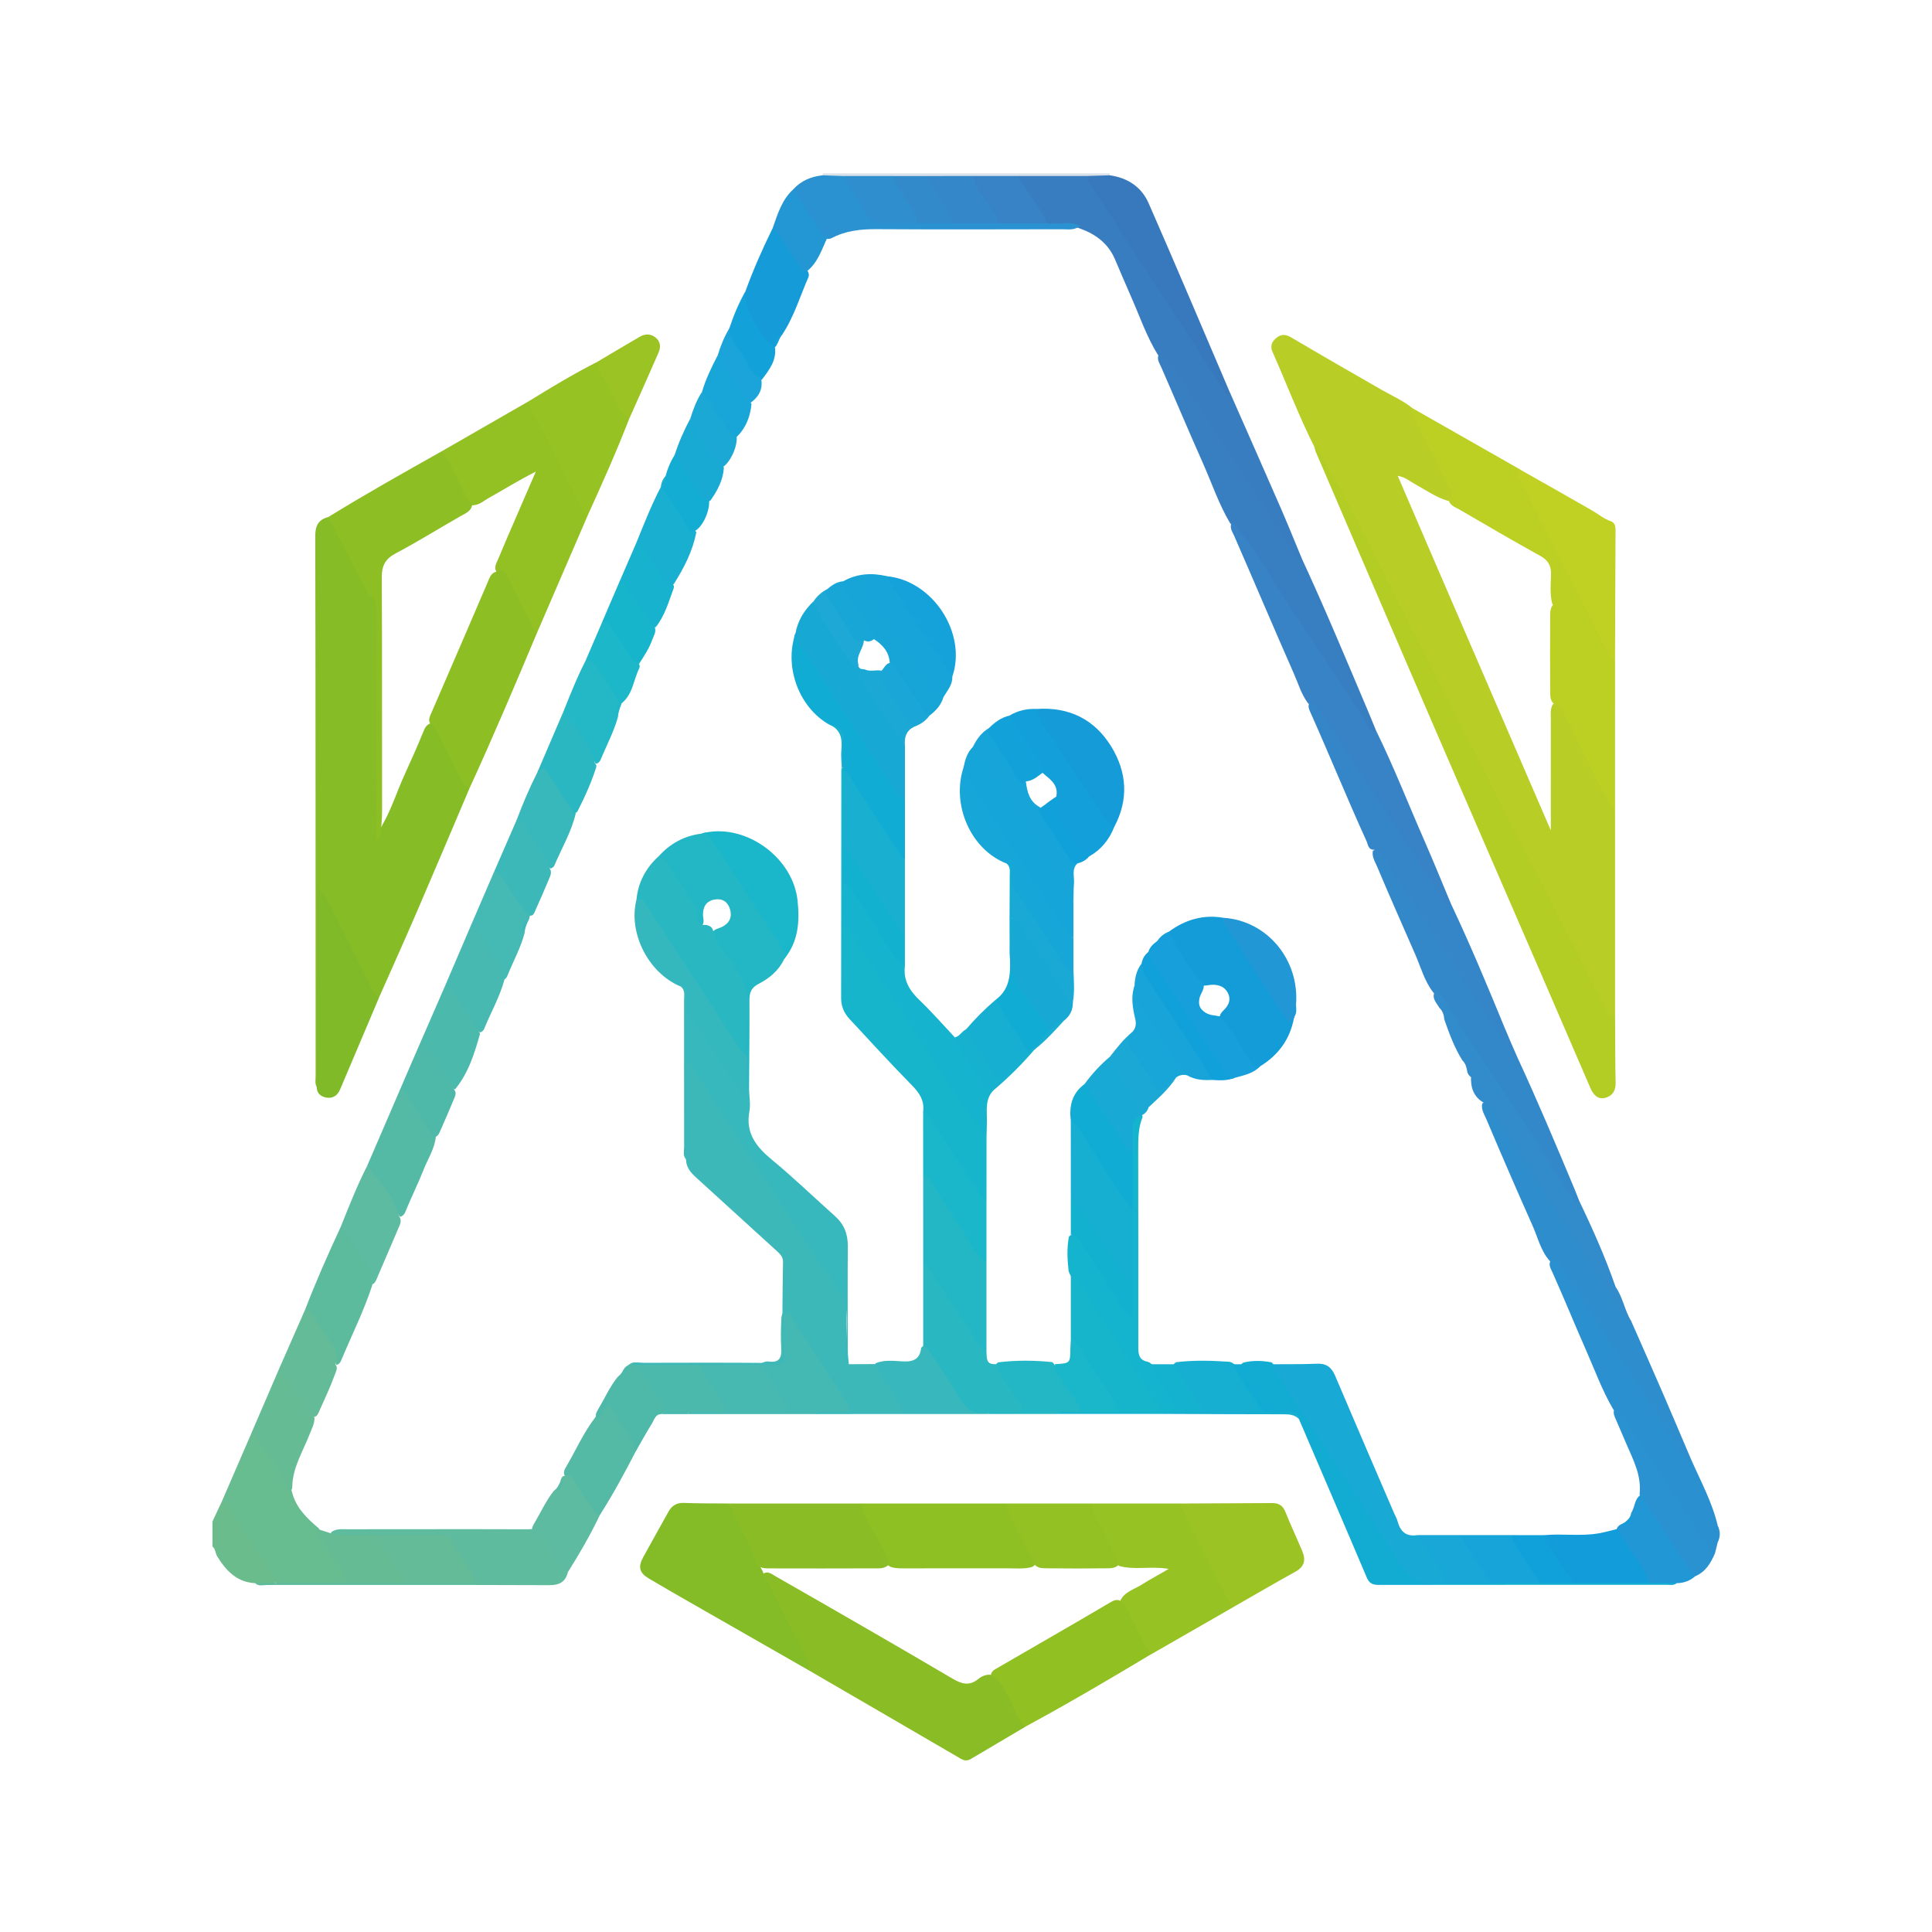 <?xml version="1.0" encoding="utf-8"?>
<!-- Generator: Adobe Illustrator 26.1.0, SVG Export Plug-In . SVG Version: 6.00 Build 0)  -->
<svg version="1.1" id="Capa_1" xmlns="http://www.w3.org/2000/svg" xmlns:xlink="http://www.w3.org/1999/xlink" x="0px" y="0px"
	 viewBox="0 0 512 512" style="enable-background:new 0 0 512 512;" xml:space="preserve">
<style type="text/css">
	.st0{fill:#6ABC8D;}
	.st1{fill:#DAE1E8;}
	.st2{fill:#B8CE26;}
	.st3{fill:#B4CD25;}
	.st4{fill:#8ABD25;}
	.st5{fill:#84BC27;}
	.st6{fill:#387DC0;}
	.st7{fill:#96C223;}
	.st8{fill:#BCD024;}
	.st9{fill:#387FC2;}
	.st10{fill:#3883C5;}
	.st11{fill:#91C023;}
	.st12{fill:#8EBF23;}
	.st13{fill:#9BC323;}
	.st14{fill:#3388C9;}
	.st15{fill:#3486C8;}
	.st16{fill:#2E8ECD;}
	.st17{fill:#2B90CF;}
	.st18{fill:#C0D124;}
	.st19{fill:#12ACD3;}
	.st20{fill:#3879BD;}
	.st21{fill:#5EBB9D;}
	.st22{fill:#93C023;}
	.st23{fill:#44B9B4;}
	.st24{fill:#14B3CE;}
	.st25{fill:#328BCB;}
	.st26{fill:#54BAA5;}
	.st27{fill:#2A92D1;}
	.st28{fill:#38B8BC;}
	.st29{fill:#5CBBA1;}
	.st30{fill:#16AFD1;}
	.st31{fill:#2297D5;}
	.st32{fill:#23B7C5;}
	.st33{fill:#4EB9A9;}
	.st34{fill:#328CCC;}
	.st35{fill:#48B9B0;}
	.st36{fill:#86BC26;}
	.st37{fill:#8DBF24;}
	.st38{fill:#67BC90;}
	.st39{fill:#80BA29;}
	.st40{fill:#5DBB9D;}
	.st41{fill:#159CD8;}
	.st42{fill:#65BC94;}
	.st43{fill:#63BB98;}
	.st44{fill:#2A92D0;}
	.st45{fill:#4BB9AC;}
	.st46{fill:#45B9B4;}
	.st47{fill:#24B7C5;}
	.st48{fill:#39B8BC;}
	.st49{fill:#18AFD1;}
	.st50{fill:#2BB7C1;}
	.st51{fill:#3DB8B9;}
	.st52{fill:#4FB9A9;}
	.st53{fill:#2297D4;}
	.st54{fill:#17B2CE;}
	.st55{fill:#17B5CC;}
	.st56{fill:#1DB7CA;}
	.st57{fill:#19AAD4;}
	.st58{fill:#18A5D8;}
	.st59{fill:#13A1DA;}
	.st60{fill:#13ACD3;}
	.st61{fill:#1CA8D5;}
	.st62{fill:#1AA4D9;}
	.st63{fill:#2F8ECD;}
	.st64{fill:#3487C8;}
	.st65{fill:#328ACA;}
	.st66{fill:#18A9D4;}
	.st67{fill:#129CD9;}
	.st68{fill:#16A4D9;}
	.st69{fill:#18A7D6;}
	.st70{fill:#10A1DA;}
	.st71{fill:#10ACD3;}
	.st72{fill:#63BB97;}
	.st73{fill:#65BB93;}
	.st74{fill:#3CB8B9;}
	.st75{fill:#16B5CC;}
	.st76{fill:#1AB7CA;}
	.st77{fill:#12B1CF;}
	.st78{fill:#14B2CE;}
	.st79{fill:#29B7C1;}
	.st80{fill:#36B8BD;}
	.st81{fill:#149CD8;}
	.st82{fill:#15B3CE;}
	.st83{fill:#17A9D4;}
	.st84{fill:#35B8BD;}
	.st85{fill:#159BD8;}
	.st86{fill:#129FDA;}
	.st87{fill:#16A6D7;}
	.st88{fill:#16A5D8;}
	.st89{fill:#169FDB;}
	.st90{fill:#17A4D9;}
	.st91{fill:#17A5D8;}
	.st92{fill:#17AFD1;}
	.st93{fill:#18A4D9;}
	.st94{fill:#15A1DA;}
	.st95{fill:#11A1DA;}
	.st96{fill:#1AA8D5;}
	.st97{fill:#1AA7D7;}
	.st98{fill:#1DA8D5;}
	.st99{fill:#18A6D7;}
	.st100{fill:#15B1CF;}
</style>
<g>
	<path class="st0" d="M56.3,403.22c0.84-1.8,1.68-3.6,2.53-5.4c1.49-0.22,2.17,0.91,2.8,1.87c3.54,5.46,7.23,10.83,10.58,16.4
		c0.59,0.98,2.34,2.3,0.35,3.71c-1.64-0.12-3.31,0.26-4.93-0.24c-4.86-0.24-7.72-3.32-10.07-7.11c-0.51-0.82-0.41-1.94-1.25-2.6
		C56.3,407.64,56.3,405.43,56.3,403.22z"/>
	<path class="st1" d="M218.01,46.45c0.01-0.17,0.02-0.34,0.03-0.51c25.35,0,50.7,0,76.04,0c-0.01,0.17,0,0.35,0.02,0.52
		c-1.84,1.63-4.07,0.79-6.14,0.96c-5.98,0.12-11.96,0.12-17.94,0c-4.03,0.11-8.07,0.1-12.1,0.01c-4.21,0.12-8.42,0.04-12.62,0.02
		c-2.85,0.06-5.71,0.06-8.56-0.02c-4.39,0.11-8.78,0.07-13.17,0.01C221.66,47.36,219.65,47.97,218.01,46.45z"/>
	<path class="st2" d="M348.34,118.47c-4.15-8.22-7.39-16.84-11.12-25.24c-0.68-1.54-0.18-2.68,1.03-3.68
		c1.34-1.11,2.54-0.96,4.02-0.08c7.89,4.66,15.84,9.23,23.79,13.79c2.79,1.6,5.77,2.89,8.29,4.94c3.38,6.85,6.89,13.64,10.18,20.54
		c0.6,1.26,2.3,3.14-0.63,4.05c-3.32-0.95-6.1-2.97-9.08-4.59c-1.3-0.71-2.43-1.77-4.41-2.1c13.46,31.31,26.91,62.3,40.57,93.95
		c0-10.2-0.01-19.74,0.01-29.27c0-1.39-0.23-2.82,0.51-4.13c2.51-1.06,3.11,1.05,3.87,2.51c3.38,6.57,6.65,13.19,9.95,19.79
		c0.98,1.95,2.22,3.78,2.69,5.96c0,18.11,0,36.22,0,54.33c-1.21,0.78-1.85-0.16-2.51-0.88c-0.68-0.75-1.07-1.69-1.52-2.59
		c-7.83-15.96-16.1-31.7-24.14-47.56c-11.27-22.22-22.71-44.34-33.87-66.61c-5.53-11.03-11.81-21.66-17.18-32.78
		C348.71,118.64,348.54,118.54,348.34,118.47z"/>
	<path class="st3" d="M348.34,118.47c0.22-0.28,0.5-0.38,0.68-0.01c2.26,4.7,5.21,9.03,7.63,13.61
		c7.78,14.73,15.13,29.69,22.68,44.54c11.05,21.74,22.01,43.53,33.26,65.16c4.21,8.1,8.23,16.31,12.44,24.41
		c0.68,1.31,1.13,2.88,2.98,3.06c0.04,5.93,0.02,11.86,0.15,17.78c0.04,2.01-0.85,3.35-2.57,3.87c-2.13,0.64-3.35-0.77-4.13-2.57
		c-4.46-10.31-8.89-20.62-13.35-30.93c-9.43-21.77-18.9-43.53-28.3-65.31c-10.38-24.05-20.71-48.12-31.05-72.18
		C348.55,119.44,348.47,118.94,348.34,118.47z"/>
	<path class="st4" d="M271.81,457.56c-4.83,2.85-9.67,5.7-14.5,8.57c-0.97,0.57-1.77,0.5-2.77-0.09
		c-13.39-7.82-26.8-15.6-40.21-23.39c-3.39-7.47-6.92-14.87-11.2-21.88c-0.67-1.1-1.29-2.28-0.92-3.68c1.3-0.88,2.29,0.05,3.3,0.63
		c15.71,8.98,31.39,17.99,46.98,27.17c2.48,1.46,4.46,1.93,6.79,0.04c0.92-0.74,2.07-1.25,3.37-1.08c1.54,0.31,2.86,1.02,3.6,2.44
		C268.19,450.01,270.26,453.66,271.81,457.56z"/>
	<path class="st5" d="M202.35,417.15c3.65,7.08,7.29,14.17,10.95,21.24c0.7,1.35,1.37,2.67,1.04,4.26
		c-10.24-5.85-20.49-11.7-30.73-17.57c-3.88-2.22-7.76-4.44-11.61-6.73c-2.58-1.53-2.97-3.07-1.53-5.71c2.2-4.01,4.45-8,6.67-12
		c0.9-1.62,2.14-2.43,4.11-2.35c4.01,0.16,8.02,0.11,12.03,0.15c3.43,4.83,5.83,10.17,7.87,15.7
		C201.24,415.27,202.19,416.06,202.35,417.15z"/>
	<path class="st6" d="M269.95,46.64c6.03,0,12.07,0,18.1,0c4.12,5.09,7.3,10.81,10.89,16.25c7.63,11.58,15.07,23.29,22.75,34.84
		c1.48,2.22,2.41,4.81,4.42,6.66c4.42,10.04,8.87,20.07,13.25,30.13c1.91,4.38,3.68,8.81,5.52,13.21c0.22,1.06-0.42,1-0.97,0.61
		c-1.17-0.82-1.91-2.04-2.68-3.22c-9.58-14.7-19.2-29.38-28.66-44.16c-1.63-2.54-3.25-5.07-5.72-6.91
		c-3.01-4.88-4.84-10.31-7.15-15.52c-1.46-3.3-2.85-6.63-4.28-9.94c-1.88-4.35-5.46-6.78-9.81-8.24c-2.63-0.82-5.41,0.17-8.04-0.65
		c-2.82-3.62-5.17-7.56-7.65-11.41C269.6,47.8,269.44,47.19,269.95,46.64z"/>
	<path class="st7" d="M289.25,398.45c7.85,0,15.7,0,23.55,0c0.67,0.31,1.07,0.85,1.39,1.51c4,8.09,7.73,16.31,12.32,24.1
		c0.35,0.6,0.73,1.24,0.16,1.94c-7.21,4.14-14.42,8.28-21.63,12.42c-0.94-0.25-1.53-0.93-1.93-1.74c-2.1-4.16-4.39-8.22-6.21-12.52
		c1.17-2.37,3.7-2.96,5.69-4.23c2.17-1.4,4.49-2.57,7.11-4.16c-4.7-0.81-9.04,0.41-13.21-0.8c-3.02-4.47-5-9.49-7.43-14.27
		C288.68,399.95,288.61,399.14,289.25,398.45z"/>
	<path class="st8" d="M383.88,132.31c1.92-0.98,0.52-2.19,0.07-3.12c-2.81-5.79-5.7-11.53-8.6-17.28c-0.6-1.18-1.16-2.34-1-3.72
		c9.47,5.39,18.93,10.78,28.4,16.17c1.37,4.57,3.79,8.66,6.04,12.8c5.48,10.08,10.36,20.45,15.54,30.67
		c1.22,2.41,2.84,4.63,3.68,7.23c0,4.23,0,8.46,0,12.69c-2.23,0.74-2.75-1.12-3.45-2.42c-2.04-3.81-3.93-7.7-5.82-11.59
		c-2.3-4.7-4.81-9.28-7.4-13.82c-0.65-2.57-0.36-5.19-0.3-7.78c0.05-2.31-0.89-3.74-2.85-4.82c-7.19-3.98-14.29-8.12-21.39-12.27
		C385.63,134.39,384.14,133.98,383.88,132.31z"/>
	<path class="st9" d="M307.3,93.64c1.66,1.01,2.89,2.42,3.94,4.04c10.32,15.87,20.65,31.73,30.99,47.58
		c0.67,1.02,1.12,2.33,2.64,2.49c6.16,13.27,11.77,26.78,17.48,40.24c0.81,1.91,1.58,3.83,2.37,5.75c-0.24,1.59-1.1,0.59-1.53,0.26
		c-1.45-1.12-2.4-2.68-3.38-4.19c-10.07-15.58-20.14-31.16-30.37-46.64c-1.05-1.59-2.18-3.12-3.46-4.54
		c-2.99-5.03-4.83-10.59-7.2-15.9c-3.76-8.44-7.34-16.97-11.05-25.44C307.24,96.13,306.32,94.99,307.3,93.64z"/>
	<path class="st10" d="M326.59,138.3c6.22,7.47,10.89,16,16.29,24.02c6.58,9.78,12.9,19.72,19.38,29.57
		c0.56,0.85,0.85,2.31,2.47,1.85c4.63,9.43,8.44,19.22,12.66,28.83c2.49,5.67,4.81,11.42,7.21,17.13c0.06,1.14-0.71,0.69-1.16,0.53
		c-1.14-0.4-1.55-1.52-2.16-2.43c-10.32-15.48-20.23-31.23-30.53-46.72c-1.18-1.77-2.43-3.45-4.14-4.75
		c-1.77-2.37-2.56-5.21-3.74-7.86c-5.36-12.14-10.51-24.36-15.82-36.51C326.55,140.81,325.63,139.66,326.59,138.3z"/>
	<path class="st11" d="M296.94,424.25c1.92,1.09,2.19,3.25,3.15,4.94c1.72,3.03,2.95,6.33,4.94,9.21
		c-10.96,6.59-21.99,13.06-33.23,19.15c-2.4-2.04-3.03-5.12-4.46-7.72c-1.25-2.27-2.21-4.68-4.75-5.87c0.1-1.06,0.93-1.47,1.71-1.92
		c9.85-5.74,19.76-11.37,29.57-17.17C294.79,424.35,295.75,423.63,296.94,424.25z"/>
	<path class="st12" d="M228.3,398.45c12.87,0,25.75,0,38.62,0c2.38,4.5,4.41,9.18,7,13.58c0.63,1.08,1.3,2.45-0.53,3.27
		c-2.08,0.54-4.2,0.32-6.3,0.32c-8.94,0.02-17.88,0.02-26.82,0.01c-1.3,0-2.62,0.06-3.89-0.28c-0.82-0.23-1.41-0.77-1.71-1.55
		c-1.71-4.28-4.37-8.08-6.23-12.28C227.99,400.53,227.42,399.51,228.3,398.45z"/>
	<path class="st13" d="M326.67,425.99c-4.18-7.05-7.57-14.51-11.28-21.81c-0.95-1.87-1.73-3.82-2.59-5.73
		c8.14-0.04,16.27-0.06,24.41-0.12c1.72-0.01,2.76,0.69,3.42,2.32c1.41,3.5,3.02,6.93,4.48,10.41c0.98,2.33,0.62,4.13-1.84,5.47
		C337.69,419.6,332.2,422.83,326.67,425.99z"/>
	<path class="st14" d="M402.1,280.15c5.36,11.59,10.32,23.36,15.24,35.14c0.38,0.92,0.73,1.85,1.1,2.78
		c0.14,1.25-0.65,1.03-1.27,0.7c-0.91-0.49-1.39-1.43-1.93-2.27c-10.85-16.92-21.92-33.7-32.8-50.6c-0.72-1.12-1.58-2.07-2.61-2.89
		c-2.31-2.97-3.27-6.6-4.73-9.97c-3.39-7.78-6.85-15.53-10.14-23.36c-0.56-1.35-1.48-2.65-1.12-4.26c2.39-0.9,3.14,1.13,4.07,2.47
		c4.93,7.08,9.54,14.37,14.18,21.63c6.37,9.97,13.22,19.62,19.1,29.9C401.39,279.76,401.69,280.04,402.1,280.15z"/>
	<path class="st15" d="M402.1,280.15c-1.27,0.9-1.33-0.59-1.59-1c-4.56-6.92-9-13.9-13.52-20.84c-6.37-9.78-12.8-19.53-19.15-29.33
		c-1-1.54-2.11-2.88-3.7-3.81c-1.56,0.08-1.58-1.34-1.98-2.22c-5.1-11.22-9.74-22.63-14.76-33.89c-0.43-0.96-1.02-2.02-0.21-3.12
		c1.4,0.85,2.39,2.06,3.28,3.43c10.64,16.33,21.31,32.63,31.96,48.95c0.52,0.8,0.81,1.92,2.17,1.36
		c5.06,10.71,9.61,21.64,14.11,32.59C399.79,274.93,400.96,277.53,402.1,280.15z"/>
	<path class="st4" d="M228.3,398.45c0.56,3.41,2.53,6.21,4.15,9.13c1.26,2.26,2.5,4.5,3.09,7.03c-1.09,1.18-2.55,1.01-3.93,1.02
		c-9.1,0.04-18.2,0.03-27.29,0.01c-1.3,0-2.62,0.04-3.72-0.86c-1.23-4.69-3.97-8.69-5.94-13.04c-0.49-1.08-0.92-2.19-1.37-3.29
		C204.96,398.46,216.63,398.45,228.3,398.45z"/>
	<path class="st16" d="M432.29,350.12c2.81,6.39,5.65,12.77,8.42,19.18c2.53,5.84,5,11.71,7.5,17.57c-2.09,1.03-2.65-0.93-3.37-1.97
		c-4.2-6.01-8.08-12.25-12.08-18.4c-6.41-9.86-12.85-19.7-19.22-29.59c-0.72-1.12-1.55-2.1-2.78-2.68c-2.44-2.68-3.18-6.2-4.6-9.38
		c-4.17-9.34-8.23-18.74-12.22-28.16c-0.57-1.35-1.49-2.66-1.13-4.28c1.96-0.96,2.39,0.89,3.07,1.86
		c4.12,5.81,7.84,11.89,11.7,17.87c6.69,10.36,13.42,20.7,20.2,31C429.3,345.45,430.18,348.18,432.29,350.12z"/>
	<path class="st17" d="M411.09,333.84c1.6,0.01,2.12,1.28,2.83,2.37c10.26,15.77,20.52,31.53,30.82,47.27
		c0.88,1.35,1.49,3.11,3.47,3.39c2.54,5.76,5.58,11.32,7.03,17.52c0.42,1.43,0.44,2.85-0.01,4.27c-0.25,1-0.5,2-0.75,3
		c-1.67,0.68-2.06-0.84-2.64-1.7c-4.55-6.74-8.85-13.65-13.37-20.4c-3.62-5.41-6.7-11.19-10.99-16.14
		c-2.89-4.94-4.83-10.32-7.13-15.53c-3.03-6.87-5.86-13.83-8.93-20.69C410.94,336.13,410.18,335.05,411.09,333.84z"/>
	<path class="st18" d="M428,175.08c-1.62-1.29-2.38-3.2-3.27-4.93c-7.27-14.17-14.45-28.37-21.61-42.59
		c-0.48-0.94-1.74-1.95-0.37-3.17c6.5,3.69,13.02,7.34,19.49,11.08c1.52,0.88,2.84,2.06,4.56,2.62c1.09,0.35,1.34,1.3,1.34,2.42
		C428.07,152.03,428.04,163.55,428,175.08z"/>
	<path class="st19" d="M444.35,419.56c-0.78,0.68-1.72,0.43-2.6,0.43c-25.45,0.01-50.89-0.01-76.34,0.03
		c-1.59,0-2.54-0.37-3.21-1.97c-5.94-14.03-11.98-28.01-17.98-42.01c-0.72-1.53-2.06-1.55-3.48-1.51c-1.26,0.03-2.53,0.11-3.8-0.07
		c-3.6-3.11-5.62-7.36-8.02-11.32c-0.42-0.7-0.31-1.56,0.6-2.04c2.49-0.61,4.99-0.54,7.49-0.06c2.61,2.66,4.37,5.95,6.24,9.1
		c3.17,5.35,6.82,10.38,10.18,15.6c6.51,10.11,13.08,20.18,19.63,30.27c1.31,2.01,2.73,2.98,5.12,2.78
		c1.99-0.17,4.01-0.01,6.01-0.14c3.6-0.11,7.19,0,10.78-0.06c4.37-0.04,8.73-0.03,13.1,0.02c2.87-0.08,5.73-0.04,8.6,0.02
		c6.77-0.12,13.55-0.13,20.32,0C439.47,418.79,442.07,417.88,444.35,419.56z"/>
	<path class="st20" d="M326.1,104.4c-1.35,0.79-1.47-0.59-1.85-1.18c-11.85-18.19-23.67-36.41-35.47-54.63
		c-0.37-0.57-0.5-1.29-0.74-1.95c2.02-0.06,4.03-0.12,6.05-0.18c4.73,0.64,8.42,3.08,10.3,7.37
		C311.76,70.63,318.89,87.54,326.1,104.4z"/>
	<path class="st8" d="M411.83,160.01c1.95,1.93,2.95,4.46,4.18,6.81c3.16,6.01,6.1,12.12,9.15,18.19c0.62,1.24,1.14,2.62,2.84,2.77
		c0,9.05,0,18.09,0,27.14c-5.17-8.02-8.72-16.89-13.2-25.28c-0.7-1.3-1.13-2.87-2.97-3.07c-1.04-0.9-1-2.15-1.01-3.34
		c-0.05-6.62-0.05-13.25,0-19.87C410.83,162.16,410.8,160.91,411.83,160.01z"/>
	<path class="st21" d="M67.62,419.57c1.85-0.03,3.7-0.06,5.56-0.09c0.95-0.95,2.18-0.9,3.36-0.9c5.08-0.01,10.16-0.11,15.24,0.05
		c5.11-0.1,10.21-0.12,15.31,0.01c4.82,0,9.64,0.03,14.46,0c0.88-0.01,2.05,0.38,2.54-0.45c0.58-0.99-0.4-1.88-0.93-2.67
		c-6.4-9.38-3.19-7.65-13.9-7.83c-3.11-0.05-6.23-0.01-9.35,0.01c-3.1,0.12-6.19,0.15-9.28-0.01c-1.11-0.06-2.78,0.43-2.91-1.6
		c1.31-1.03,2.86-0.82,4.35-0.82c15.98,0,31.97-0.05,47.95,0.01c2.63-0.31,4.28,0.98,5.46,3.21c1.49,2.8,3.69,5.16,5.05,8.04
		c-0.63,2.61-2.14,3.57-4.96,3.56c-24.93-0.1-49.87-0.04-74.8-0.05C69.73,420.05,68.56,420.45,67.62,419.57z"/>
	<path class="st22" d="M274.17,414.62c-2.09-4.16-4.17-8.33-6.28-12.48c-0.6-1.17-1.12-2.33-0.96-3.69c7.44,0,14.89,0,22.33,0
		c0.44,3.34,2.65,5.92,3.89,8.91c1.02,2.46,2.64,4.65,3.35,7.26c-0.81,0.95-1.95,0.98-3.04,0.99c-5.42,0.07-10.83,0.07-16.25,0
		C276.11,415.6,274.98,415.57,274.17,414.62z"/>
	<path class="st23" d="M215.66,374.74c-11.08,0-22.15,0.01-33.23,0.01c-0.14-0.39-0.03-0.69,0.34-0.89
		c2.93-0.92,5.94-0.35,8.91-0.46c4.21,0.06,8.42,0.05,12.63,0.02c0.96-0.01,2.23,0.43,2.76-0.61c0.43-0.85-0.54-1.63-0.99-2.38
		c-1.13-1.89-2.31-3.76-3.51-5.61c-0.64-0.98-1.53-1.94-0.97-3.29c0.62-0.62,1.44-0.8,2.23-0.71c2.89,0.36,3.33-1.22,3.2-3.61
		c-0.14-2.4-0.1-4.81,0.01-7.22c0.04-0.98,0.01-2.16,1.25-2.46c1.02-0.25,1.69,0.57,2.17,1.32c4.9,7.57,9.88,15.1,14.72,22.72
		c0.58,0.91,1.09,2.01-0.13,2.93C221.92,374.71,218.78,374.28,215.66,374.74z"/>
	<path class="st24" d="M308.62,374.7c-9.65,0-19.31,0-28.96,0c1.8-2.44,4.38-0.91,6.58-1.32c3.16-0.05,6.32-0.07,9.48,0.02
		c3.47,0.06,6.95,0.26,10.69-0.11c-1.37-2.53-2.76-4.71-4.19-6.87c-6.04-9.11-11.9-18.34-17.9-27.48c-0.44-0.67-0.93-1.32-1.13-2.12
		c-0.33-3.04-0.5-6.07,0.09-9.09c2.09-2.08,3.04,0.06,3.81,1.28c2.98,4.75,6.26,9.29,9.16,14.09c0.77,1.27,1.53,2.55,2.78,4.02
		c0.6-2.76,0.22-5.19,0.25-7.6c-0.18-6.33-0.09-12.65-0.07-18.97c0.02-4.95-0.08-9.89-0.02-14.84c0.17-2.29-0.1-4.58,0.12-6.86
		c0.15-1.58,0.72-2.9,2.27-3.59c0.71-0.31,1.12-0.01,1.23,0.74c-1.18,2.84-1.17,5.83-1.17,8.84c0.04,17.22,0.01,34.45,0.02,51.67
		c0,1.94-0.09,3.92,2.5,4.37c1.26,0.42,1.72,1.59,2.38,2.58c1.73,2.58,3.25,5.29,4.99,7.86c0.6,0.88,1.4,1.78,0.76,3.01
		C311.11,374.83,309.82,374.29,308.62,374.7z"/>
	<path class="st25" d="M380.3,262.63c1.95,0.8,2.53,2.73,3.55,4.3c9.83,15.07,19.67,30.13,29.5,45.19c1.2,1.84,2.38,3.69,3.58,5.53
		c0.36,0.55,0.67,1.44,1.5,0.43c3.61,7.5,6.99,15.1,9.73,22.97c-1.61,0.36-2.04-1.01-2.63-1.93
		c-10.56-16.44-21.36-32.74-31.88-49.21c-1.07-1.67-1.93-3.55-3.86-4.49c-0.5-0.35-0.8-0.84-0.95-1.42
		c-0.17-1.11-0.44-2.18-1.3-2.99c-2.11-3.38-3.47-7.1-4.78-10.84c-0.1-1.14-0.4-2.21-1.26-3.04
		C380.66,265.74,379.27,264.5,380.3,262.63z"/>
	<path class="st26" d="M168.55,384.5c-2.98,5.76-6.05,11.47-9.55,16.95c-1.79,0.81-2.18-0.84-2.88-1.75
		c-2.23-2.87-3.67-6.33-6.53-8.73c-0.23-0.61-0.14-1.23,0.16-1.75c2.71-4.57,4.81-9.49,8.08-13.72c3.74-4.48,3.9-4.48,6.98,0.64
		c1.03,1.71,2.13,3.38,3.21,5.05C168.69,382.22,169.31,383.26,168.55,384.5z"/>
	<path class="st27" d="M428.05,373.05c1.64,0.82,2.24,2.5,3.15,3.9c7.27,11.13,14.51,22.27,21.77,33.4
		c0.37,0.57,0.65,1.29,1.51,1.31c-1.11,2.58-2.49,4.93-5.26,6.07c-1.34,0.34-1.7-0.78-2.22-1.56c-3.82-5.76-7.49-11.61-11.39-17.32
		c-0.64-0.94-1.05-1.93-1.09-3.07c0.48-4.75-1.64-8.81-3.44-12.95c-0.92-2.12-1.83-4.25-2.73-6.37
		C427.9,375.39,427.2,374.27,428.05,373.05z"/>
	<path class="st28" d="M215.66,374.74c3.16-1.09,6.42-0.19,9.62-0.49c1.69-1.31,3.66-0.67,5.52-0.78c2.27-0.13,4.56,0.09,7.12-0.14
		c-1.3-3.23-3.49-5.6-5.06-8.33c-0.64-1.13-2.01-2.18-0.79-3.73c2.4-1,4.93-0.58,7.38-0.48c2.75,0.11,4.39-0.74,4.66-3.61
		c1.55-1.66,2.31-0.08,2.99,0.87c2.33,3.27,4.72,6.53,6.64,10.06c1.82,3.35,3.83,6.08,8.12,5.83c0.3,0.19,0.38,0.46,0.23,0.78
		C246.62,374.72,231.14,374.73,215.66,374.74z"/>
	<path class="st29" d="M149.73,391.11c1.26-0.64,1.67,0.25,2.23,1.13c1.53,2.41,3.1,4.79,4.75,7.11c0.59,0.83,0.95,2.04,2.29,2.1
		c-2.5,5.21-5.36,10.21-8.45,15.09c-2.79-2.12-4.05-5.36-5.97-8.11c-0.8-1.15-1.22-2.92-3.29-2.23c-0.58-0.91-0.15-1.75,0.29-2.49
		c1.71-2.86,3.07-5.94,5.16-8.58c0.97-0.78,1.62-1.76,1.87-2.99C148.83,391.62,149.01,391.08,149.73,391.11z"/>
	<path class="st30" d="M308.62,374.7c1.1-0.84,2.38-0.28,3.56-0.46c1.39-1.32,3.3-0.27,5.18-1.23c-1.84-2.97-3.67-5.87-5.47-8.8
		c-0.57-0.92-2.13-2.02-0.2-3.21c4.72-0.58,9.43-0.43,14.15-0.11c1.3,0.3,1.91,1.35,2.54,2.38c1.73,2.82,3.66,5.5,5.44,8.28
		c0.78,1.22,1.78,2.13,3.11,2.69c1.67,0,3.34-0.01,5.01,0.02c1.19,0.02,2.35,0.13,2.28,1.78c-1.15-1.16-2.59-1.24-4.13-1.24
		C329.6,374.8,319.11,374.74,308.62,374.7z"/>
	<path class="st31" d="M435.28,395.93c0.57,3.19,3.08,5.28,4.64,7.9c2.86,4.78,5.83,9.52,9.31,13.9c-1.39,1.25-3.04,1.79-4.87,1.83
		c-2.42-0.03-4.83-0.07-7.25-0.1c-2.97-4.71-6.89-8.84-8.67-14.27c0.17-0.59,0.61-0.94,1.12-1.22c1.43-0.58,2.48-1.49,2.75-3.1
		C433.39,399.29,433.06,396.84,435.28,395.93z"/>
	<path class="st32" d="M262.09,374.71c0-0.15,0-0.3,0-0.45c1.77-1.37,3.84-0.63,5.78-0.76c1.64-0.11,1.94-0.68,1.08-2.03
		c-1.5-2.35-3.27-4.54-4.45-7.08c-0.49-1.04-1.69-2.27,0.05-3.36c4.79-0.59,9.58-0.54,14.37-0.05c2.95,3.59,5.27,7.61,7.63,11.61
		c0.31,0.53,0.11,1.17-0.32,1.66c-2.19,0.26-4.44-0.52-6.58,0.46C273.8,374.7,267.95,374.7,262.09,374.71z"/>
	<path class="st33" d="M168.55,384.5c-1.25-4.31-4.36-7.53-6.59-11.27c-0.69-1.16-1.3-0.45-1.78,0.28c-0.59,0.9-0.74,2.13-1.97,2.52
		c-0.63-0.91-0.15-1.75,0.28-2.49c1.72-2.88,3.07-5.99,5.19-8.63c1.24-0.97,1.89-2.48,3.17-3.41c0.24-0.17,0.51-0.29,0.79-0.38
		c0.6-0.12,1.18-0.07,1.72,0.26c2.28,3.45,4.53,6.92,6.79,10.39c0.43,0.66,0.76,1.4,0.53,2.24c-0.28,0.67-1.02,0.43-1.48,0.75
		c-1.53,0.04-1.78,1.42-2.37,2.37C171.35,379.54,169.97,382.04,168.55,384.5z"/>
	<path class="st34" d="M389.86,284.99c1.63-0.11,2.17,1.15,2.88,2.25c11.02,17.06,22.05,34.11,33.12,51.13
		c0.63,0.96,0.99,2.25,2.29,2.67c1.94,2.77,2.4,6.21,4.12,9.07c-0.24,1.36-0.55,0.55-0.88,0.04
		c-11.77-18.11-23.53-36.22-35.33-54.31c-0.86-1.32-1.47-2.88-2.99-3.68C390.37,290.52,389.66,287.96,389.86,284.99z"/>
	<path class="st35" d="M175.21,374.75c0.4-0.17,0.79-0.34,1.19-0.5c2.01-1.25,4.02-1.3,6.04,0c0,0.17,0,0.33,0,0.5
		C180.02,374.75,177.62,374.75,175.21,374.75z"/>
	<path class="st27" d="M455.23,408.66c0-1.42,0.01-2.85,0.01-4.27C455.94,405.81,455.94,407.24,455.23,408.66z"/>
	<path class="st36" d="M83.94,288.08c-0.53-0.94-0.29-1.97-0.29-2.95c-0.02-47.71,0-95.42-0.1-143.13c-0.01-2.8,0.92-4.31,3.49-4.99
		c1.4,0.48,1.83,1.79,2.42,2.93c2.52,4.8,4.59,9.96,7.7,14.3c3.37,4.7,3.46,9.55,3.44,14.77c-0.08,16.97-0.01,33.95-0.03,50.88
		c2.95-4.63,4.48-9.86,6.73-14.76c1.66-3.63,3.28-7.28,4.79-10.97c0.41-1,0.8-2.08,2.01-2.45c1.49,0.04,1.97,1.23,2.52,2.28
		c2.59,4.98,4.87,10.11,7.81,14.9c-4.69,11.02-9.34,22.06-14.09,33.06c-3.25,7.53-6.62,15.01-9.94,22.51
		c-2.03,0.13-2.36-1.63-3-2.87c-3.54-6.88-6.93-13.83-10.43-20.74c-0.48-0.94-0.76-2.04-1.76-2.75c-0.6,1.08-0.3,2.2-0.3,3.26
		c-0.03,14.07,0,28.13-0.04,42.2C84.89,285.09,85.34,286.8,83.94,288.08z"/>
	<path class="st22" d="M155.8,136.47c-4.43,10.26-8.86,20.52-13.29,30.78c-1.76,0.7-2-0.88-2.49-1.8
		c-1.88-3.55-3.68-7.14-5.41-10.76c-0.68-1.43-1.58-2.53-3.05-3.13c-0.72-1.25,0-2.31,0.46-3.4c3.15-7.56,6.49-15.04,9.98-23.18
		c-4.58,2.31-8.41,4.73-12.36,6.91c-1.46,0.81-2.72,2.1-4.59,2.01c-0.3-0.07-0.66-0.13-0.81-0.36c-2.93-4.38-5.49-8.95-7.02-14.04
		c7.65-4.4,15.31-8.8,22.96-13.2c3.95,6.18,6.89,12.9,10.23,19.4C152.24,129.27,154.03,132.86,155.8,136.47z"/>
	<path class="st37" d="M131.54,151.49c1.57-0.82,2.31-0.03,2.97,1.34c2,4.13,4.07,8.22,6.15,12.3c0.43,0.84,0.58,1.99,1.85,2.11
		c-5.86,13.95-11.76,27.88-18.07,41.63c-1.36-0.79-2.19-2-2.87-3.38c-1.81-3.69-3.66-7.37-5.51-11.04
		c-0.49-0.96-0.77-2.11-1.98-2.53c-0.74-1.11-0.14-2.12,0.29-3.11c4.96-11.47,9.92-22.94,14.84-34.43
		C129.7,153.26,130.03,151.87,131.54,151.49z"/>
	<path class="st37" d="M117.22,119.5c2.4,3.6,3.97,7.63,6.01,11.41c0.51,0.95,0.76,2.11,1.93,2.56c-0.1,1.98-1.77,2.55-3.11,3.31
		c-5.75,3.28-11.37,6.8-17.23,9.89c-2.63,1.39-3.66,3.21-3.64,6.22c0.11,20.67,0.04,41.33,0.08,62c0.01,2.63-0.27,5.19-0.76,7.75
		c-1.36-0.84-0.73-2.19-0.73-3.29c-0.04-19.07-0.04-38.15-0.02-57.22c0-1.64,0.08-3.17-1.64-4.17c-0.54-0.31-0.83-1.11-1.14-1.73
		c-3.32-6.41-6.62-12.83-9.92-19.24C96.94,130.89,107.09,125.21,117.22,119.5z"/>
	<path class="st38" d="M91.9,419.48c-6.24,0-12.48,0-18.72,0c-3.48-7.02-8.44-13.1-12.41-19.81c-0.44-0.74-1.29-1.24-1.94-1.85
		c2.61-6.04,5.22-12.07,7.84-18.11c1.39-0.23,1.9,0.87,2.53,1.72c2.48,3.37,4.45,7.09,7.03,10.39c0.77,0.98,0.65,2.29,1.11,3.38
		c0.98,4.27,3.93,7.11,7.1,9.79c1.87,3.64,4.25,6.96,6.39,10.44C91.55,416.63,92.83,417.8,91.9,419.48z"/>
	<path class="st7" d="M155.8,136.47c-1.01-0.04-1.26-0.88-1.62-1.58c-4.47-8.65-8.45-17.56-13.31-26.01
		c-0.45-0.79-0.78-1.63-0.69-2.58c5.92-3.64,11.86-7.25,18.07-10.38c1.44,1.09,1.91,2.8,2.62,4.32c1.74,3.74,4.03,7.17,5.82,10.88
		C163.37,119.7,159.61,128.09,155.8,136.47z"/>
	<path class="st39" d="M83.94,288.08c0.04-16.38,0.08-32.76,0.12-49.14c0-1.05,0.09-2.11,0.15-3.43c1.76,1.02,2.28,2.43,2.94,3.73
		c3.78,7.54,7.55,15.09,11.34,22.63c0.49,0.97,0.76,2.11,1.93,2.58c-3.44,8.1-6.87,16.21-10.31,24.31
		c-0.61,1.43-1.77,2.31-3.27,2.15C85.29,290.76,83.97,289.99,83.94,288.08z"/>
	<path class="st40" d="M80.87,347.04c2.82-7.34,6-14.53,9.31-21.65c1.76-0.18,2.36,1.23,3.08,2.37c1.66,2.6,3.14,5.33,5.2,7.63
		c1.67,1.86,0.18,3.57,0.15,5.35c-2.25,6.83-5.48,13.25-8.23,19.87c-0.23,0.55-0.63,1.02-1.3,1.11
		C87.85,355.99,83.88,351.78,80.87,347.04z"/>
	<path class="st26" d="M97.27,309.04c2.86-6.63,5.72-13.27,8.58-19.9c0.75-1.26,1.61-0.68,2.12,0.07c2.69,3.94,5.68,7.69,7.52,12.16
		c-0.37,3.16-2.13,5.8-3.26,8.67c-1.36,3.45-3,6.78-4.43,10.2c-0.38,0.91-0.63,1.94-1.79,2.25
		C103.13,317.99,99.88,313.73,97.27,309.04z"/>
	<path class="st41" d="M197.51,77.3c2.08-5.77,4.56-11.36,7.26-16.86c1.58-0.03,2.15,1.2,2.86,2.27c2.07,3.16,3.96,6.43,6.5,9.25
		c0.2,0.48,0.32,1.01,0.12,1.47c-2.25,5.14-3.84,10.58-6.99,15.31c-0.77,0.88-1.01,2.05-1.63,3.02c-0.22,0.21-0.48,0.34-0.78,0.4
		c-1.38-0.06-2.05-1.1-2.72-2.07c-1.36-1.95-2.58-4-3.99-5.92C196.51,81.97,196.11,79.74,197.51,77.3z"/>
	<path class="st42" d="M76.71,395.38c-2.5-5.76-6.03-10.87-10.05-15.67c2.42-5.63,4.85-11.25,7.27-16.88
		c0.71-0.12,1.11,0.36,1.45,0.83c2.82,3.92,5.33,8.06,7.96,12.12c0.03,1.56-0.74,2.87-1.27,4.26c-1.78,4.62-4.58,8.91-4.62,14.11
		C77.45,394.64,77.17,395.09,76.71,395.38z"/>
	<path class="st29" d="M97.27,309.04c3.49,4.04,6.95,8.11,8.54,13.37c0.77,1.11,0.17,2.16-0.25,3.13c-1.83,4.24-3.64,8.5-5.46,12.74
		c-0.42,0.97-0.72,2.16-2.1,2.29c1.56-3.05-0.32-5.13-2.03-7.26c-2.05-2.55-2.98-5.92-5.78-7.92
		C92.42,319.89,94.55,314.34,97.27,309.04z"/>
	<path class="st43" d="M82.88,375.54c-3.16-2.76-4.48-6.83-7.07-10c-0.69-0.85-1.26-1.8-1.88-2.71c2.31-5.26,4.63-10.53,6.94-15.79
		c1.67,0.23,2.02,1.75,2.79,2.85c1.36,1.95,2.6,4,4.02,5.91c1.33,1.79,1.83,3.66,1.22,5.81c0.71,0.88,0.18,1.72-0.11,2.54
		c-1.22,3.39-2.78,6.64-4.23,9.93C84.24,374.79,83.91,375.59,82.88,375.54z"/>
	<path class="st44" d="M277.19,59.19c3.01,0.34,6.1-0.63,9.05,0.58c-1.41,1.37-3.2,0.97-4.86,0.98
		c-16.38,0.03-32.75,0.08-49.13-0.02c-4.2-0.03-8.21,0.42-11.94,2.42c-1.28,0.41-2.38,0.1-3.15-1.01
		c-2.44-3.51-4.71-7.13-6.91-10.79c-0.21-0.35-0.18-0.76-0.06-1.15c2.1-2.31,4.77-3.43,7.82-3.74c1.83,0.06,3.66,0.13,5.48,0.19
		c2.78,2.26,4.31,5.45,6.02,8.45c1.42,2.48,3.15,3.58,6.01,3.36c2.78-0.21,5.59-0.02,8.39-0.1c3.08-0.08,6.16-0.06,9.23-0.01
		c3.8-0.11,7.6-0.09,11.4-0.01c3.09-0.14,6.18-0.05,9.26-0.05C275.01,58.29,276.21,58.34,277.19,59.19z"/>
	<path class="st35" d="M117.89,261.4c2.24-5.23,4.48-10.46,6.72-15.69c1.71-0.77,2.32,0.62,2.97,1.63c1.77,2.77,3.47,5.58,5.49,8.16
		c1.1,1.39,0.78,2.78,0.58,4.24c-1.25,4.53-3.59,8.61-5.35,12.93c-0.19,0.47-0.59,0.79-1.1,0.94c-2.25-1.3-3.35-3.58-4.77-5.58
		C120.88,265.85,119.64,263.45,117.89,261.4z"/>
	<path class="st45" d="M117.89,261.4c0.63,0.02,1.23,0.21,1.57,0.73c2.5,3.78,4.98,7.58,7.46,11.37c0.14,0.15,0.33,0.35,0.29,0.5
		c-1.49,5.22-3.07,10.41-6.63,14.7c-1.95-0.71-2.68-2.56-3.77-4.06c-1.92-2.66-3.48-5.57-5.49-8.16
		C113.5,271.46,115.7,266.43,117.89,261.4z"/>
	<path class="st46" d="M132.94,259.57c0.65-1.78-0.08-3.11-1.16-4.54c-1.74-2.31-3.22-4.83-4.76-7.29c-0.6-0.96-1.14-1.9-2.42-2.02
		c2.1-4.86,4.2-9.72,6.29-14.58c1.33-0.73,2.1,0.15,2.72,1.07c2.28,3.38,4.67,6.68,6.82,10.15c0.03,0.61-0.19,1.15-0.43,1.69
		c-0.56,1.01-0.9,2.09-0.98,3.25c-1.01,3.84-2.94,7.31-4.42,10.97C134.33,258.93,134.01,259.8,132.94,259.57z"/>
	<path class="st47" d="M149.16,188.94c1.89-4.68,3.72-9.38,6.04-13.87c1.46-1.58,2.4-0.23,3.11,0.74c2.33,3.24,4.67,6.49,6.43,10.1
		c0.01,0.29-0.03,0.57-0.11,0.85c-0.47,1.04-0.78,2.12-0.87,3.26c-1.09,3.94-3.03,7.52-4.58,11.28c-0.23,0.55-0.63,1.01-1.3,1.09
		C155.21,197.75,152.02,193.45,149.16,188.94z"/>
	<path class="st48" d="M136.93,217.27c1.63-4.3,3.42-8.54,5.5-12.65c0.71-1.29,1.73-2.27,2.83-0.65c2.58,3.79,5.78,7.21,7.31,11.66
		c-1.17,4.86-3.71,9.16-5.65,13.71c-0.2,0.46-0.62,0.76-1.15,0.83C142.37,226.18,139.85,221.59,136.93,217.27z"/>
	<path class="st49" d="M168.69,143.72c1.99-4.92,3.93-9.85,6.38-14.57c3.24,1.63,4.25,5.05,6.15,7.73c1.03,1.45,1.93,2.95,3.32,4.09
		c-0.94,5.03-3.24,9.47-5.93,13.74c-1.57,1.33-2.71,0.3-3.46-0.91C173.04,150.41,170.58,147.25,168.69,143.72z"/>
	<path class="st50" d="M152.06,215.53c-2.41-3.73-4.83-7.46-7.24-11.19c-0.99-1.53-1.61,0.06-2.39,0.29
		c2.24-5.23,4.48-10.45,6.72-15.68c3.77,3.83,7.1,7.95,8.52,13.29c0.28,0.31,0.47,0.68,0.34,1.07c-1.29,4.05-3.02,7.91-4.96,11.68
		C152.87,215.35,152.47,215.49,152.06,215.53z"/>
	<path class="st13" d="M166.69,111.11c-2.29-1.77-3.33-4.4-4.55-6.85c-1.37-2.74-3.09-5.33-3.89-8.35c3.76-2.22,7.5-4.47,11.28-6.66
		c1.37-0.79,2.83-0.88,4.16,0.16c1.4,1.09,1.46,2.59,0.83,4.03C171.96,99.36,169.31,105.23,166.69,111.11z"/>
	<path class="st51" d="M136.93,217.27c1.71,0.06,1.89,1.65,2.52,2.68c2.07,3.39,4.96,6.28,6.21,10.17c0.68,0.98,0.21,1.93-0.16,2.81
		c-1.17,2.83-2.41,5.63-3.66,8.42c-0.29,0.65-0.55,1.58-1.66,1.24c-2.72-2.88-4.6-6.37-6.86-9.58c-0.64-0.91-1.14-1.87-2.42-1.88
		C132.91,226.51,134.92,221.89,136.93,217.27z"/>
	<path class="st52" d="M111.31,276.49c0.77,0.01,1.37,0.4,1.76,1c2.45,3.74,4.86,7.5,7.28,11.25c0.51,0.63,0.44,1.33,0.17,1.99
		c-1.26,3.07-2.6,6.1-3.92,9.14c-0.31,0.72-0.73,1.47-1.7,1.51c-2.57-4.08-5.12-8.17-7.72-12.23c-0.34-0.53-0.89-0.17-1.34,0
		C107.67,284.93,109.49,280.71,111.31,276.49z"/>
	<path class="st53" d="M210.2,50.2c2.26,3.51,4.49,7.04,6.82,10.5c0.57,0.85,0.93,2.07,2.28,2.15c-1.5,3.21-2.52,6.7-5.46,9.04
		c-1.69,0.03-1.95-1.55-2.71-2.51c-2.28-2.87-3.59-6.42-6.36-8.94C206.08,56.76,207.17,52.97,210.2,50.2z"/>
	<path class="st54" d="M168.69,143.72c2.88,2.27,4.21,5.68,6.26,8.55c0.79,1.11,1.07,2.99,3.18,2.31c0.43,0.37,0.57,0.88,0.39,1.36
		c-1.32,3.54-2.32,7.23-4.74,10.26c-0.77,0.14-1.44-0.17-1.84-0.73c-2.72-3.87-5.91-7.45-7.45-12.05
		C165.89,150.18,167.29,146.95,168.69,143.72z"/>
	<path class="st55" d="M164.49,153.4c2.14,3.18,4.3,6.35,6.43,9.54c0.71,1.06,1.36,2.18,2.43,2.94c0.79,1.36-0.1,2.53-0.51,3.69
		c-0.82,2.34-2.22,4.39-3.55,6.47c-1.8,0.34-2.44-1.07-3.24-2.19c-2.16-3-3.6-6.53-6.46-9.03
		C161.23,161.03,162.86,157.22,164.49,153.4z"/>
	<path class="st56" d="M159.59,164.84c1.28-0.15,1.94,0.56,2.57,1.59c1.54,2.53,3.22,4.98,4.82,7.48c0.53,0.83,0.91,1.81,2.14,1.79
		c0.41,0.39,0.52,0.92,0.3,1.38c-1.6,3.23-1.73,7.22-5.02,9.56c-2.03-3.79-4.48-7.3-6.93-10.81c-0.55-0.78-1.26-1.31-2.29-0.74
		C156.66,171.66,158.13,168.25,159.59,164.84z"/>
	<path class="st57" d="M178.76,120.66c1.09-3.38,2.5-6.62,4.18-9.74c3.38,4.04,6.14,8.52,8.9,12.99c-0.2,3.31-1.7,6.09-3.56,8.73
		c-1.15,0.73-2.17,0.39-2.9-0.59c-2.41-3.2-4.56-6.58-6.71-9.95C178.39,121.68,178.49,121.13,178.76,120.66z"/>
	<path class="st58" d="M186.04,103.85c1-3.41,2.55-6.59,4.18-9.73c3.78,3.76,6.24,8.42,8.93,12.94c-0.32,3.3-1.43,6.25-3.81,8.64
		c-0.73,0.21-1.5,0.13-1.96-0.43C190.45,111.78,187.76,108.12,186.04,103.85z"/>
	<path class="st59" d="M197.51,77.3c-0.6,4.08,4.08,12.74,7.83,14.5c0.58,3.61-1.46,6.19-3.43,8.81c-1.62,0.34-2.33-0.83-3.09-1.88
		c-1.88-2.6-3.45-5.39-5.19-8.08c-0.76-1.17-0.93-2.38-0.34-3.67C194.41,83.63,195.74,80.37,197.51,77.3z"/>
	<path class="st60" d="M178.76,120.66c2.43,3.75,4.86,7.5,7.29,11.25c0.48,0.74,1.13,0.69,1.83,0.33c0.41,2.8-1.5,7.2-3.66,8.44
		c-1.41,0.83-1.66-0.43-2.15-1.21c-2.24-3.5-4.34-7.11-7-10.33c0,0,0.03,0.05,0.03,0.05c0.72-0.88,0.76-2.05,1.28-3.02
		C176.9,124.23,177.65,122.37,178.76,120.66z"/>
	<path class="st61" d="M186.04,103.85c2.16,3.12,4.34,6.22,6.46,9.37c0.69,1.02,1.25,2.08,2.67,2.14c0.48,2.54-1.48,7.07-3.65,8.44
		c-3.27-4.02-6.31-8.19-8.58-12.88C183.71,108.45,184.61,106.04,186.04,103.85z"/>
	<path class="st62" d="M193.29,86.99c-0.07,3.25,2.4,5.29,3.9,7.73c1.22,1.99,1.89,4.61,4.5,5.52c0.6,2.93-0.65,5.03-2.99,6.65
		c-3.1-4.08-5.85-8.38-8.48-12.77C190.96,91.62,191.95,89.23,193.29,86.99z"/>
	<path class="st49" d="M176.38,126.18c0.03,1.2-0.17,2.3-1.28,3.02C175.21,128.06,175.57,127.03,176.38,126.18z"/>
	<path class="st63" d="M243.4,59.19c-2.79,0.01-5.6-0.21-8.35,0.09c-2.87,0.31-4.58-0.68-5.91-3.19c-1.72-3.24-3.74-6.31-5.64-9.45
		c4.42,0,8.84,0,13.25,0c2.54,3.12,4.41,6.69,6.58,10.05C243.83,57.48,244.14,58.34,243.4,59.19z"/>
	<path class="st10" d="M277.19,59.19c-4.23,0-8.45,0-12.68,0c-2.29-3.06-4.3-6.3-6.38-9.51c-0.59-0.91-1.19-1.94-0.27-3.04
		c4.02,0,8.05,0,12.07,0c1.45,3.31,3.87,6.02,5.72,9.07C276.32,56.79,277.42,57.71,277.19,59.19z"/>
	<path class="st64" d="M257.87,46.64c0.45,3.53,3.28,5.72,4.82,8.64c0.67,1.27,1.99,2.24,1.83,3.91c-3.82,0-7.65,0-11.47,0
		c-3.2-3.81-6.21-7.74-7.83-12.54C249.44,46.64,253.65,46.64,257.87,46.64z"/>
	<path class="st65" d="M245.22,46.65c2.61,4.18,5.58,8.14,7.83,12.54c-3.22,0-6.43,0-9.65,0c-0.77-3.3-3.18-5.71-4.73-8.58
		c-0.7-1.29-2.05-2.27-1.92-3.96C239.57,46.65,242.4,46.65,245.22,46.65z"/>
	<path class="st66" d="M337.53,361.54c3.81-0.04,7.63,0.03,11.44-0.14c2.47-0.11,3.87,0.88,4.83,3.14
		c5.16,12.17,10.41,24.29,15.63,36.43c0.32,0.74,0.75,1.44,0.95,2.21c0.71,2.69,2.27,4.1,5.17,3.65c3.71,3.02,5.64,7.33,8.07,11.27
		c0.27,0.43,0.16,0.96-0.22,1.37c-6.27,1.22-10.24-0.96-13.59-6.76c-6.4-11.08-13.79-21.59-20.77-32.34
		c-3.44-5.28-6.89-10.56-10.33-15.83C338.11,363.61,337.32,362.77,337.53,361.54z"/>
	<path class="st67" d="M409.35,406.82c4.8-0.43,9.65,0.37,14.43-0.49c1.66-0.3,3.28-0.77,4.92-1.17c1.96,3.92,4.69,7.35,7.01,11.04
		c0.62,0.99,0.94,2.17,1.4,3.26c-6.84,0-13.67,0-20.51,0c-3.12-3.1-5.1-6.98-7.29-10.71C408.95,408.14,408.78,407.45,409.35,406.82z
		"/>
	<path class="st68" d="M387.03,406.82c4.43,0,8.85,0,13.28-0.01c3.16,3.88,6.16,7.85,7.83,12.64c-4.43,0-8.85,0-13.28,0
		c-1.58-0.67-2.34-2.08-3.13-3.46c-1.23-2.16-2.72-4.15-4.02-6.26C387.17,408.88,386.17,408.04,387.03,406.82z"/>
	<path class="st69" d="M387.03,406.82c2.16,4.49,5.27,8.39,7.83,12.64c-3.82,0-7.64,0-11.45,0c-1.87-4.67-5.33-8.37-7.85-12.64
		C379.38,406.82,383.2,406.82,387.03,406.82z"/>
	<path class="st70" d="M408.13,419.46c-2.69-4.16-5.64-8.17-7.83-12.64c3.02,0,6.03,0,9.05,0.01c1.09,3.49,3.53,6.21,5.35,9.28
		c0.65,1.1,1.7,1.99,1.89,3.35C413.77,419.45,410.95,419.46,408.13,419.46z"/>
	<path class="st71" d="M326.66,361.54c0.81,0,1.61,0,2.42,0c1.79,4.74,5.33,8.41,7.84,12.7c-1.22,0.03-2.3,0.04-3.09-1.28
		C331.51,369.11,328.59,365.64,326.66,361.54z"/>
	<path class="st72" d="M100.34,406.9c5.42-0.02,10.84,0,16.26-0.09c1.48-0.02,2.34,0.43,3.08,1.77c1.97,3.56,4.88,6.57,6.37,10.89
		c-6.34,0-12.42,0-18.49,0c-3.09-3.2-5.24-7.04-7.36-10.89C99.93,408.06,99.85,407.43,100.34,406.9z"/>
	<path class="st73" d="M100.34,406.9c0.96,3.55,3.6,6.11,5.36,9.2c0.64,1.12,1.25,2.25,1.87,3.38c-5.23,0-10.45,0-15.68,0
		c-1.22-4.12-4.36-7.13-6.27-10.84c-0.58-1.13-1.78-1.98-1.58-3.46c1.22,0.39,2.44,0.78,3.65,1.16
		C91.87,407.5,96.14,406.49,100.34,406.9z"/>
	<path class="st74" d="M167.38,361.59c0.96-0.82,2.12-0.43,3.18-0.43c11.23-0.03,22.47-0.06,33.7,0.04c2.21,0.02,3.2-0.39,3.16-2.93
		c-0.13-7.91-0.05-15.83,0.09-23.74c0.02-1.47-0.76-2.19-1.64-2.99c-7.11-6.48-14.22-12.95-21.33-19.43
		c-1.43-1.3-2.71-2.69-2.73-4.8c-0.6-3.08-0.2-6.18-0.25-9.28c-0.08-4.62-0.05-9.24,0-13.86c0.01-0.95-0.55-2.41,0.42-2.77
		c1.33-0.5,2.08,0.92,2.72,1.91c5.74,8.84,11.47,17.69,17.27,26.49c7.23,10.98,14,22.26,21.73,32.91c0.66,0.9,0.68,1.84,0.68,2.85
		c0,4.42-0.04,8.84,0.03,13.25c0.01,0.9-0.59,2.02,0.56,2.72c2.32-0.01,4.64-0.02,6.96-0.03c1.65,4.2,5.02,7.36,6.91,11.41
		c0.16,0.33,0.37,0.64,0.79,1.34c-5.05,0-9.7,0-14.34,0c0.09-0.95-0.34-1.68-0.85-2.47c-4.8-7.34-9.54-14.72-14.34-22.06
		c-0.43-0.66-0.63-2.05-1.78-1.62c-1.01,0.38-0.48,1.6-0.5,2.44c-0.06,2.7-0.19,5.41,0.02,8.1c0.2,2.48-0.8,3.23-3.09,2.97
		c-0.98-0.11-2,0.02-3,0.05c-0.99,0.85-2.21,0.86-3.4,0.86c-4.29,0-8.58,0.1-12.87-0.05c-4.19,0.14-8.38,0.03-12.56,0.06
		c-1.32,0.01-2.58-0.2-3.73-0.88C168.58,361.63,167.98,361.61,167.38,361.59z"/>
	<path class="st35" d="M185.44,361.65c5.43,0,10.87,0,16.3,0c1.9,3.15,3.79,6.3,5.71,9.44c0.51,0.84,1.59,1.63,1.17,2.6
		c-0.47,1.11-1.78,0.53-2.71,0.55c-4.61,0.05-9.21,0.02-13.82,0.02c-2.29-3.19-4.19-6.62-6.41-9.85
		C185.11,363.57,184.6,362.64,185.44,361.65z"/>
	<path class="st45" d="M185.44,361.65c0.39,2.9,2.75,4.69,3.97,7.13c0.91,1.82,2.6,3.25,2.67,5.47c-3.22,0-6.44,0-9.65,0
		c-2.01,0-4.02,0-6.04,0c-0.79-3.09-3.1-5.29-4.69-7.9c-0.93-1.53-1.9-3.02-2.53-4.7C174.6,361.65,180.02,361.65,185.44,361.65z"/>
	<path class="st30" d="M283.78,317.51c0-6.84-0.01-13.68-0.01-20.52c1.14-0.43,1.74,0.41,2.19,1.12
		c4.75,7.45,10.04,14.56,14.14,22.42c0,6.64,0,13.28,0,19.92c-1.41,0.33-1.96-0.78-2.53-1.65
		C292.93,331.73,288.2,324.72,283.78,317.51z"/>
	<path class="st75" d="M283.78,354.93c0-5.83,0-11.67,0-17.5c3.69,3.73,5.82,8.52,8.73,12.78c4.89,7.16,9.46,14.55,14.17,21.83
		c0.37,0.58,1.07,1.14,0.72,1.84c-0.37,0.75-1.26,0.35-1.9,0.35c-3,0.04-6.01,0.01-9.01,0
		C292.04,367.95,287.95,361.41,283.78,354.93z"/>
	<path class="st71" d="M300.1,320.53c-4.07-4.83-6.92-10.49-10.52-15.63c-1.88-2.68-3.13-5.82-5.81-7.91
		c-0.47-3.87,0.31-7.26,3.65-9.7c1.09,0.2,1.71,1.01,2.22,1.85c3.33,5.53,7.27,10.68,10.46,16.3
		C300.1,310.47,300.1,315.5,300.1,320.53z"/>
	<path class="st66" d="M300.1,305.44c-2.73-1.62-3.53-4.7-5.27-7.07c-2.63-3.58-4.96-7.38-7.41-11.09c1.94-2.66,4.15-5.06,6.66-7.19
		c2.64,3.49,4.73,7.33,7.13,10.97c0.82,1.24,1.74,2.1,3.21,2.32c-0.32,1.05-0.96,1.82-1.98,2.24c-1.77,0.34-2.3,1.6-2.32,3.2
		C300.1,301.04,300.1,303.24,300.1,305.44z"/>
	<path class="st76" d="M283.78,354.93c2.61,1.47,3.57,4.24,5,6.58c2.59,4.23,6.12,7.9,7.71,12.73c-3.42,0-6.84,0-10.26,0
		c-0.46-3.11-2.92-5.09-4.33-7.67c-0.89-1.63-2.49-2.93-2.31-5.05c4.04-0.24,4.03-0.24,4.07-4.19
		C283.68,356.54,283.74,355.73,283.78,354.93z"/>
	<path class="st77" d="M283.78,317.51c3.96,3.86,6.31,8.86,9.41,13.32c2.25,3.24,3.94,6.89,6.92,9.62c0,2.2,0.02,4.39,0,6.59
		c0,0.56,0.18,1.33-0.56,1.53c-0.71,0.2-0.97-0.48-1.29-0.98c-3.56-5.51-7.09-11.05-10.72-16.52c-1-1.51-1.45-3.62-3.76-3.9
		C283.78,323.96,283.78,320.73,283.78,317.51z"/>
	<path class="st78" d="M304.94,361.54c2.01,0,4.02,0,6.03,0c2.32,3.61,4.59,7.25,6.98,10.81c0.97,1.45,0.7,1.93-0.96,1.9
		c-1.6-0.02-3.21-0.01-4.81-0.01c-1.54-3.52-4.01-6.49-5.93-9.78C305.71,363.52,305.02,362.68,304.94,361.54z"/>
	<path class="st34" d="M389.41,283.79c-0.47-1.01-0.94-2.02-1.41-3.03C389.33,281.36,389.42,282.55,389.41,283.79z"/>
	<path class="st34" d="M383.39,269.87c-0.73-0.87-1.13-1.89-1.26-3.02C383.2,267.58,383.43,268.67,383.39,269.87z"/>
	<path class="st79" d="M244.66,356.75c0-7.24,0-14.48,0-21.73c2.71-0.38,3.14,2.1,4.09,3.57c4.02,6.22,8.2,12.35,12.11,18.65
		c0.16,0.26,0.34,0.49,0.55,0.71c0.16,1.65-0.34,3.75,2.47,3.56c1.58,3.71,3.98,6.94,6.24,10.24c1.29,1.89,0.91,2.63-1.41,2.52
		c-2.2-0.1-4.41-0.02-6.62-0.02c-4.41,1.09-6.59-1.38-8.55-4.89c-2.19-3.93-4.87-7.58-7.34-11.35
		C245.82,357.44,245.52,356.76,244.66,356.75z"/>
	<path class="st26" d="M147.34,395.35c0.35-1.21,0.92-2.3,1.82-3.19C149.11,393.54,148.71,394.73,147.34,395.35z"/>
	<path class="st67" d="M429.7,404.36c1.06-1,2.12-2,3.17-2.99C432.54,403.13,431.58,404.23,429.7,404.36z"/>
	<path class="st45" d="M164.29,365.19c0.64-1.52,0.92-3.35,3.06-3.58C166.27,362.76,165.69,364.32,164.29,365.19z"/>
	<path class="st59" d="M206.54,88.79c0.03,1.17-0.4,2.15-1.18,2.99C205.31,90.62,205.62,89.58,206.54,88.79z"/>
	<path class="st51" d="M139.6,243.89c0.02,1.19-0.43,2.18-1.21,3.05C138.33,245.74,138.61,244.67,139.6,243.89z"/>
	<path class="st56" d="M164.4,186.58c-0.11,1.14-0.48,2.17-1.28,3.01C163.1,188.4,163.31,187.31,164.4,186.58z"/>
	<path class="st75" d="M244.65,294.6c0.38-2.96-1.03-5-3.05-7.06c-5.62-5.72-11.03-11.65-16.49-17.52c-1.41-1.52-2.2-3.33-2.2-5.44
		c0.02-20.18,0.03-40.35,0.05-60.53c0-0.2,0.06-0.4,0.1-0.59c0.41-0.04,0.7,0.13,0.87,0.5c0.16,0.34,0.26,0.69,0.31,1.06
		c0.29,6.66,0.14,13.32,0.1,19.97c0.01,2.62,0.05,5.25,0,7.87c-1.09,7.11,0.95,13.15,5.07,19.1c10.01,14.42,19.2,29.41,28.89,44.06
		c1.22,1.84,2.33,3.74,3.14,5.81c0,5.43,0,10.86-0.01,16.29c-1.64,0.24-2.3-1.05-2.97-2.09
		C253.86,308.88,249.14,301.82,244.65,294.6z"/>
	<path class="st80" d="M224.96,361.53c-1.28-0.54-0.86-1.69-0.87-2.62c-0.04-4.72,1.09-9.82-0.35-14.05
		c-1.42-4.18-5.02-7.75-7.55-11.67c-10.42-16.14-20.9-32.24-31.41-48.33c-0.72-1.1-1.16-2.54-2.97-3.32c0,8.79,0,17.28,0,25.76
		c-0.89-1.05-0.5-2.31-0.5-3.47c-0.03-12.92-0.01-25.83-0.02-38.75c0-1.26,0.35-2.63-0.85-3.63c2-0.96,2.13,0.74,2.01,1.74
		c-0.42,3.63,1.49,6.2,3.37,8.96c3.31,4.87,6.45,9.87,9.67,14.82c0.52,0.8,0.73,2.27,2.33,1.66c0.21-0.17,0.44-0.2,0.69-0.09
		c0.05,2,0.44,4.07,0.09,6c-1.07,5.84,1.88,9.44,6.05,12.88c5.72,4.72,11.06,9.9,16.6,14.83c2.42,2.15,3.46,4.75,3.43,7.97
		c-0.07,9.24-0.03,18.48-0.01,27.72C224.67,359.15,224.85,360.34,224.96,361.53z"/>
	<path class="st81" d="M342.9,269.86c-1.05,5.58-4.12,9.74-8.91,12.7c-1.91,1.04-2.83-0.34-3.6-1.63c-2.21-3.72-4.82-7.18-7-10.91
		c-0.09-0.28-0.11-0.57-0.09-0.86c0.17-0.72,0.73-1.17,1.21-1.67c1.21-1.27,1.74-2.7,0.89-4.35c-0.82-1.59-2.26-2.16-3.98-2.17
		c-0.9,0-1.77,0.29-2.68,0.22c-1.07-0.2-1.72-0.94-2.3-1.77c-2.27-3.26-4.23-6.73-6.43-10.04c-0.49-0.73-0.92-1.58-0.24-2.48
		c4.33-3.18,9.11-4.61,14.49-3.67c4.78,7.05,9.28,14.29,13.98,21.4C339.52,266.58,340.22,269.13,342.9,269.86z"/>
	<path class="st32" d="M198.5,288.56c-0.12,0-0.23,0-0.35,0c-1.72-2.51-0.63-5.34-0.93-8.01c0.16-5.42,0.01-10.85,0.07-16.27
		c0.02-1.67-0.51-3.11-1.39-4.52c-1.86-2.99-3.85-5.88-5.76-8.84c-0.7-1.09-1.56-2.13-1.42-3.55c0.43-1.24,1.69-1.26,2.63-1.73
		c1.98-1,2.72-2.62,2.11-4.7c-0.58-1.99-2.11-2.93-4.13-2.55c-2.19,0.41-3.09,1.97-3.03,4.14c0.02,0.87,0.42,1.77-0.15,2.61
		c-1.05,0.3-1.68-0.4-1.73-1.17c-0.2-3.47-2.68-5.74-4.25-8.49c-1.69-2.97-3.66-5.75-5.67-8.5c3.06-3.42,6.84-5.49,11.4-6.06
		c1.51-0.66,2.46,0.09,3.26,1.28c6.35,9.49,12.42,19.17,18.73,28.69c0.77,1.16,0.76,2.23-0.09,3.3c-1.42,3.03-3.92,5.07-6.74,6.53
		c-2.06,1.07-2.47,2.38-2.45,4.49C198.66,272.99,198.55,280.77,198.5,288.56z"/>
	<path class="st79" d="M174.49,226.97c3.11,1.17,3.66,4.47,5.48,6.71c1.31,1.6,2.11,3.61,3.39,5.24c0.97,1.24,1.69,2.4,1.5,4.02
		c-0.12,0.97,0.25,1.76,1.22,2.16c1.38-0.04,2.62,0.16,2.99,1.79c0.69,3.05,2.77,5.36,4.57,7.68c3.46,4.5,5.19,9.24,4.55,14.97
		c-0.39,3.48-0.08,7.03-0.09,10.55c-2.01,0.01-2.58-1.77-3.37-3c-5.78-8.95-11.63-17.84-17.44-26.76c-2.67-4.1-4.83-8.6-8.62-11.9
		C169.1,233.85,171.12,230.07,174.49,226.97z"/>
	<path class="st82" d="M261.43,301.82c-3.31-4.86-6.69-9.67-9.9-14.6c-7.71-11.81-15.34-23.66-23-35.5
		c-1.19-1.85-2.32-3.74-3.6-5.53c-1.1-1.53-1.59-3.13-1.49-5.03c0.13-2.5,0.04-5.02,0.04-7.53c2.31-0.11,2.89,1.88,3.81,3.29
		c4.15,6.36,8.09,12.87,12.53,19.04c-0.51,3.84,1.25,6.6,3.93,9.16c3.25,3.11,6.21,6.52,9.29,9.8c2.25,2.69,4.06,5.69,5.85,8.69
		c1.24,2.08,2.52,4.03,4.96,4.84c-2.98,2.37-2.26,5.71-2.31,8.85C261.51,298.81,261.47,300.31,261.43,301.82z"/>
	<path class="st83" d="M210.8,167.87c0.61-3.4,2.33-6.18,4.81-8.53c4.18,5.85,7.72,12.11,11.86,17.98
		c3.16,5.45,6.93,10.51,10.22,15.88c0.84,1.36,1.46,2.8,2.13,4.23c0,4.82,0,9.65,0,14.47c-1.56,0.83-2.21-0.43-2.82-1.37
		c-8.5-13.25-17.19-26.37-25.7-39.62C210.71,170,210.09,169.03,210.8,167.87z"/>
	<path class="st32" d="M261.42,357.96c-2.56-0.9-3.09-3.5-4.4-5.41c-3.74-5.45-7.34-10.99-10.98-16.5
		c-0.35-0.53-0.69-0.98-1.38-1.02c0-7.85-0.01-15.69-0.01-23.54c2.27-0.72,2.63,1.33,3.41,2.51c4.46,6.8,8.81,13.68,13.36,20.42
		C261.42,342.26,261.42,350.11,261.42,357.96z"/>
	<path class="st71" d="M210.8,167.87c0.16,2.46,2.03,4.03,3.23,5.9c7.61,11.94,15.33,23.8,23.08,35.65c0.65,1,1.01,2.54,2.71,2.49
		c0,5.24,0,10.47,0,15.71c-1.34,0.39-1.78-0.72-2.27-1.49c-4.64-7.38-9.82-14.42-14.06-22.05c-0.01-0.2-0.02-0.4-0.03-0.61
		c-0.58-1.84-0.39-3.76-0.22-5.59c0.28-2.93-0.44-5.01-3.48-5.85C211.73,187.49,207.75,176.76,210.8,167.87z"/>
	<path class="st76" d="M207.79,254.18c0.36-1.12,0.08-2.03-0.58-3.04c-6.21-9.44-12.34-18.92-18.52-28.38
		c-0.65-1-1.31-2.07-2.8-1.86c11.1-3.07,24.17,5.97,25.46,17.68C211.97,244.16,211.6,249.59,207.79,254.18z"/>
	<path class="st84" d="M168.66,238.44c1.65-0.77,2.16,0.71,2.74,1.58c7.54,11.53,15.02,23.11,22.53,34.67
		c1.24,1.91,2.42,3.88,4.18,5.4c0.02,2.82,0.03,5.64,0.05,8.46c-0.14,0.65,0.24,1.39-0.42,2.02c-1.45-0.81-2.21-2.18-3.12-3.5
		c-4.07-5.94-7.42-12.37-12.02-17.96c-1.26-1.54-0.53-3.28-0.77-4.92c-0.16-1.05,0.64-2.61-1.38-2.73
		C171.87,257.95,166.44,247.33,168.66,238.44z"/>
	<path class="st49" d="M223.48,204.07c1.68,0.94,2.32,2.7,3.29,4.19c4.03,6.21,8.05,12.43,12.1,18.63c0.2,0.31,0.62,0.48,0.94,0.72
		c0,6.64,0,13.28,0,19.92c-1.86,0.33-2.31-1.28-3.05-2.34c-4.58-6.56-8.56-13.53-13.28-20
		C223.48,218.15,223.48,211.11,223.48,204.07z"/>
	<path class="st85" d="M274.77,187.88c8.55-0.58,15.3,2.75,19.73,9.97c4.17,6.8,4.66,14.05,0.78,21.3
		c-1.88,0.26-2.64-1.25-3.43-2.41c-5.71-8.43-11.17-17.02-16.67-25.59C274.56,190.18,273.78,189.11,274.77,187.88z"/>
	<path class="st86" d="M274.77,187.88c0.55,3.86,3.46,6.44,5.32,9.56c3.73,6.24,7.95,12.19,11.92,18.29
		c0.89,1.36,1.9,2.56,3.27,3.43c-1.33,3.37-3.49,6.04-6.68,7.83c-1.52,0.77-2.26-0.38-2.89-1.33c-2.09-3.19-4.01-6.49-6.27-9.57
		c-1.54-2.09,0.49-3.56,0.55-5.35c0.4-3.01-1.9-4.33-3.72-5.94c-2.25-4.13-4.92-8.01-7.44-11.97c-0.62-0.97-1.65-1.82-1.29-3.2
		C269.77,188.29,272.2,187.76,274.77,187.88z"/>
	<path class="st87" d="M266.78,228.85c-9.44-3.6-14.75-15.5-11.41-25.57c9.15,14.34,18.46,28.58,27.78,42.8
		c0.56,0.85,0.57,1.93,1.33,2.66c0,2.81,0,5.62,0,8.44c-1.31,0.86-2.22-0.08-2.78-0.93c-4.71-7.22-9.92-14.12-13.86-21.83
		C267.39,232.58,268.85,230.37,266.78,228.85z"/>
	<path class="st88" d="M284.48,248.73c-2.91-2.79-4.72-6.4-6.9-9.7c-6.99-10.58-13.78-21.3-20.69-31.93
		c-0.78-1.2-1.49-2.36-1.52-3.83c0.4-1.97,0.97-3.86,2.45-5.34c0.99,0.27,1.3,1.18,1.78,1.92c7.18,10.85,14.14,21.84,21.36,32.67
		c1.38,2.08,2.66,4.2,3.52,6.55C284.48,242.3,284.48,245.52,284.48,248.73z"/>
	<path class="st76" d="M261.42,334.42c-2.96-1.48-3.86-4.61-5.54-7.09c-3.23-4.77-6.3-9.66-9.4-14.52c-0.46-0.72-0.92-1.3-1.83-1.32
		c0-5.63-0.01-11.26-0.01-16.89c2.4,1.52,3.43,4.11,4.9,6.34c3.29,5.01,6.46,10.09,9.75,15.1c0.53,0.81,1.41,1.39,2.13,2.07
		C261.43,323.55,261.42,328.98,261.42,334.42z"/>
	<path class="st89" d="M309.76,246.9c2.54,5.01,5.21,9.93,9.24,13.95c0.23,1.57-1.12,2.69-1.2,4.17c-0.13,0.99,0.04,1.89,0.77,2.61
		c0.54,0.58,1.2,0.98,1.96,1.21c1.03,0.38,2.27,0.09,3.12,1c2.68,2.82,4.46,6.26,6.57,9.47c0.93,1.41,1.4,3.46,3.76,3.25
		c-1.79,1.9-4.23,2.38-6.6,3.02c-1.75,0.71-2.92-0.17-3.78-1.53c-6.22-9.8-12.75-19.4-18.91-29.25c-0.47-0.75-1.05-1.53-0.39-2.48
		l0,0c0.73-1.07,1.76-1.88,2.43-3C307.49,248.19,308.5,247.39,309.76,246.9z"/>
	<path class="st90" d="M284.48,239.08c-5.92-8.99-11.94-17.91-17.7-26.99c-2.99-4.71-6.52-9.09-8.96-14.15
		c0.99-2.01,2.24-3.8,4.23-4.97c2.47,5,6.36,9.15,8.59,14.3c0.14,0.32,0.7-0.56,1.21-0.25c0.34,2.8,0.95,5.44,3.74,6.9
		c3.26,4.99,5.94,10.38,9.97,14.86c-1.64,1.52-0.8,3.5-0.94,5.29C284.48,235.74,284.52,237.41,284.48,239.08z"/>
	<path class="st91" d="M250.03,184.75c-0.63,2.05-1.94,3.58-3.64,4.83c-1.64,0.79-2.08-0.69-2.66-1.55
		c-2.72-4.02-5.55-7.97-7.93-12.22c-0.12-2.96-1.82-4.9-4.17-6.41c-2.6-4.03-5.34-7.98-7.92-12.03c-0.62-0.97-1.93-2.1-0.25-3.32
		c3.66-2.08,7.54-2.29,11.56-1.36c-1.53,1.43-3.44,0.51-5.45,0.9C236.54,163.96,243,174.53,250.03,184.75z"/>
	<path class="st83" d="M284.33,265.6c0.02,2-0.74,3.62-2.32,4.85c-1.54,0.62-2.07,2.81-4.11,2.67c-1.38-0.61-1.97-1.94-2.77-3.08
		c-0.8-1.15-1.4-2.47-2.32-3.5c-4.68-5.22-5.74-11.38-5-18.09c0.17-1.58,0.01-3.2,0.04-4.8c1.58-1.74,2.26,0,2.95,0.89
		c2.15,2.79,3.82,5.91,5.76,8.84C279.21,257.42,282.01,261.35,284.33,265.6z"/>
	<path class="st31" d="M342.9,269.86c-1.39,1.69-2.09,0.08-2.62-0.72c-3.65-5.5-7.21-11.06-10.8-16.61
		c-1.41-2.18-2.78-4.4-4.23-6.56c-0.57-0.85-1.15-1.65-1-2.74c11.52,0.73,20.17,11.09,19.21,23.02c-0.48,1,0.08,2.15-0.43,3.14
		C343.09,269.58,343.04,269.73,342.9,269.86z"/>
	<path class="st90" d="M250.03,184.75c-2.65-1.05-3.43-3.71-4.81-5.78c-5.32-7.95-10.47-16.02-15.67-24.05
		c-0.36-0.56-0.61-1.19-1.14-2.23c2.48,0,4.54,0,6.61,0c0,0-0.05,0.01-0.05,0.01c2.39,1.95,3.73,4.7,5.34,7.22
		c3.56,5.58,7.38,11,10.8,16.68c0.52,0.86,1.05,1.71,1.26,2.71C252.48,181.49,251.02,183.02,250.03,184.75z"/>
	<path class="st92" d="M256.02,272.78c2.41-2.82,5.02-5.44,7.85-7.84c2.98,2.38,4.17,6.05,6.39,8.98c1.11,1.47,2.58,2.88,2.54,4.99
		c-1.77,2.71-4.39,4.63-6.56,6.96c-0.89,0.95-1.96,0.78-2.6-0.11c-2.84-3.97-5.77-7.89-7.75-12.4
		C255.82,273.19,255.94,272.97,256.02,272.78z"/>
	<path class="st93" d="M321.25,286.19c-2.32,0.12-4.6,0.01-6.66-1.23c-1.23-0.49-2.14-1.3-2.91-2.41
		c-3.5-5.12-6.73-10.43-10.17-15.59c-1.19-1.79-1.37-3.7-0.85-5.73c0.09-2.13,0.54-4.14,1.86-5.88
		c5.64,9.35,11.93,18.29,17.67,27.57C320.8,283.91,321.81,284.82,321.25,286.19z"/>
	<path class="st94" d="M252.38,179.3c-3.43-5.09-6.9-10.15-10.27-15.27c-2.45-3.73-4.76-7.55-7.14-11.33
		C247.17,153.8,256.32,167.8,252.38,179.3z"/>
	<path class="st58" d="M300.67,261.24c-0.24,2.32,0.66,4.2,1.97,6.09c4.06,5.83,7.39,12.14,11.95,17.63
		c-1.06-0.24-2.04-0.08-2.92,0.59c-0.63,0.63-1.17,1.36-1.81,1.99c-2.63,2.64-3.29,2.6-5.28-0.7c-1.49-2.49-2.99-4.99-4.77-7.27
		c-1.76-2.26-2.07-4.18,0.29-6.11c0.92-1.02,1.07-2.09,0.74-3.48C300.18,267.12,299.62,264.18,300.67,261.24z"/>
	<path class="st71" d="M272.36,278.89c-1.91-4.29-5.15-7.75-7.33-11.87c-0.37-0.7-0.77-1.39-1.15-2.09
		c3.64-2.68,3.91-6.44,3.78-10.59c-0.23-7.38-0.06-14.77-0.07-22.15c0-1.17,0.25-2.42-0.79-3.35c1.74,0.09,1.29,1.43,1.34,2.43
		c0.06,1.19,0.03,2.38,0.03,3.57c1.11,2.81,1.51,5.63,0,8.44c0,4.89-1.01,10.08,0.3,14.59c1.27,4.36,4.9,8.05,7.56,11.99
		c0.71,1.05,1.14,2.36,2.38,3c-0.44,2.38-2.8,3.19-4.03,4.92C273.67,278.12,273.45,279.29,272.36,278.89z"/>
	<path class="st77" d="M223.48,225.19c1.41-0.05,1.75,1.17,2.33,2.04c4.01,6.05,8.01,12.11,11.97,18.19
		c0.55,0.85,1.07,1.68,2.03,2.11c0,2.81,0,5.63,0,8.44c-2.85-1.57-3.98-4.53-5.64-7.03c-2.9-4.39-5.65-8.88-8.54-13.27
		c-0.53-0.8-1.42-1.36-2.15-2.03C223.48,230.82,223.48,228,223.48,225.19z"/>
	<path class="st95" d="M321.25,286.19c-5.25-8.96-11.19-17.48-16.83-26.2c-0.92-1.43-1.93-2.82-1.9-4.63
		c0.24-1.22,0.75-2.28,1.79-3.03c0.55,2.2,2.1,3.86,3.25,5.69c5.45,8.63,11.12,17.13,16.66,25.7c0.78,1.21,1.7,1.94,3.16,1.86
		C325.41,286.41,323.34,286.36,321.25,286.19z"/>
	<path class="st59" d="M271.77,207.08c-0.49-0.04-0.69,1.33-1.32,0.38c-2.91-4.42-5.78-8.87-8.62-13.33
		c-0.15-0.24,0.14-0.76,0.22-1.16c1.57-1.54,3.3-2.84,5.5-3.35c2.77,4.26,5.51,8.53,8.32,12.75c0.47,0.71,0.76,1.38,0.71,2.21
		C275.08,205.63,273.76,206.99,271.77,207.08z"/>
	<path class="st96" d="M268.15,243.29c0-2.81,0-5.63,0-8.44c4.42,5.51,7.77,11.75,11.78,17.55c1.26,1.83,1.89,4.28,4.55,4.78
		c0.1,2.81,0.34,5.63-0.16,8.43c-2.6-1.65-3.46-4.6-5.12-6.94c-3.12-4.4-5.95-9.01-8.89-13.54
		C269.77,244.28,269.4,243.27,268.15,243.29z"/>
	<path class="st61" d="M300.12,273.48c-2.4,2.43-0.54,4.33,0.76,6.32c1.63,2.49,3.36,4.91,4.82,7.5c1.14,2.03,2.1,1.99,3.51,0.35
		c0.7-0.81,1.38-1.72,2.47-2.09c-1.93,3.06-4.65,5.4-7.25,7.84c-0.81,0.06-1.45,1.72-2.43,0.15c-2.57-4.11-5.22-8.17-7.8-12.27
		c-0.19-0.3-0.08-0.78-0.11-1.17C295.94,277.75,297.75,275.36,300.12,273.48z"/>
	<path class="st97" d="M236.03,175.66c3.11,3.5,5.16,7.74,7.95,11.46c0.69,0.92,0.98,2.25,2.4,2.45c-1.04,1.48-2.48,2.42-4.16,3.04
		c-1.12,0.66-1.68-0.15-2.17-0.91c-2.24-3.45-4.56-6.85-6.79-10.3c-0.82-1.27-0.77-2.44,0.27-3.56
		C234.34,177.1,234.66,175.77,236.03,175.66z"/>
	<path class="st98" d="M227.09,177.51c-4.35-5.73-8.57-11.54-11.48-18.17c0.92-1.38,2.12-2.45,3.6-3.21
		c1.9,4.39,5.14,7.96,7.48,12.08c0.49,0.86,1.53,0.84,2.26,1.33c-0.02,2.26-2.14,4.03-1.49,6.45c0.07,0.41,0.06,0.82-0.09,1.21
		C227.27,177.31,227.18,177.41,227.09,177.51z"/>
	<path class="st61" d="M234.28,177.95c-0.43,0.88-1.62,1.42-0.66,2.8c2.6,3.74,5.02,7.61,7.55,11.4c0.18,0.27,0.69,0.31,1.05,0.46
		c-2.02,1-2.58,2.73-2.41,4.82c-4.42-6.53-9.09-12.9-12.73-19.93c0,0,0.01-0.01,0.01-0.01c0.7-0.41,1.43-0.17,2.14-0.07
		C230.86,178.21,232.66,177.18,234.28,177.95z"/>
	<path class="st99" d="M229.07,169.74c-1.17,0.1-2.26,0.36-3.08-1.01c-2-3.32-4.16-6.56-6.3-9.8c-0.6-0.9-0.87-1.77-0.48-2.79
		c1.24-1.07,2.55-1.97,4.25-2.09c-0.69,1.25,0.27,2.01,0.83,2.93c2.49,4.08,5.6,7.76,7.64,12.12
		C231.1,169.87,230.19,170.29,229.07,169.74z"/>
	<path class="st100" d="M272.36,278.89c0.59-0.4,1.19-0.81,1.78-1.21c0.19,0.11,0.26,0.22,0.19,0.33c-0.07,0.11-0.13,0.16-0.2,0.16
		c-3.16,3.7-6.58,7.13-10.28,10.29c-1.68,0.82-2.72,0.26-3.57-1.37c-2.18-4.19-5.55-7.67-7.24-12.16c1.3-0.3,1.85-1.62,2.98-2.15
		c2.5,3.97,4.99,7.95,7.5,11.92c0.88,1.4,1.83,1.68,3.07,0.3C268.45,282.91,270.43,280.92,272.36,278.89z"/>
	<path class="st95" d="M285.56,228.79c-0.88,0.09-1.48-0.21-1.99-1c-2.76-4.29-5.57-8.53-8.33-12.82c-0.08-0.13,0.17-0.47,0.26-0.71
		c1.79-1.17,3.34-2.67,5.29-3.61c0,0.1,0.05,0.23,0,0.3c-2.38,3.48,0.01,5.91,1.82,8.51c1.25,1.81,2.4,3.69,3.55,5.57
		c0.59,0.97,1.18,1.89,2.46,1.95C287.8,227.94,286.78,228.53,285.56,228.79z"/>
	<path class="st92" d="M274.13,278.17c0.02-0.16,0.02-0.32,0-0.49c1.42-1.61,2.83-3.21,4.25-4.82c1.38-0.55,1.9-2.38,3.62-2.42
		C279.52,273.16,277.05,275.9,274.13,278.17z"/>
	<path class="st49" d="M219.76,192.02c2.69,0.33,4.06,1.61,3.76,4.56c-0.23,2.27-0.06,4.59-0.06,6.88c-0.13,0-0.26,0-0.39,0
		c-0.05-1.58-0.26-3.18-0.1-4.74C223.25,195.78,222.83,193.3,219.76,192.02z"/>
	<path class="st95" d="M306.75,249.33c-0.15,1.53-1.27,2.28-2.43,3C304.67,250.95,305.69,250.12,306.75,249.33z"/>
	<path class="st81" d="M343.03,269.4c0.05-1.06-0.43-2.2,0.44-3.14C343.49,267.33,343.73,268.43,343.03,269.4z"/>
	<path class="st95" d="M320.07,269.36c1.2-0.02,2.4-0.04,3.6-0.06c-0.01,0.18-0.01,0.36-0.01,0.54
		C322.46,269.68,321.17,270.26,320.07,269.36z"/>
	<path class="st95" d="M317.05,264.91c0.37,1.04,0.74,2.07,1.12,3.11C316.77,267.35,317.01,266.1,317.05,264.91z"/>
	<path class="st83" d="M227.09,176.31c0.6,0.6,1.21,1.2,1.81,1.8c-0.6-0.2-1.2-0.4-1.81-0.6
		C227.09,177.11,227.09,176.71,227.09,176.31z"/>
</g>
</svg>
